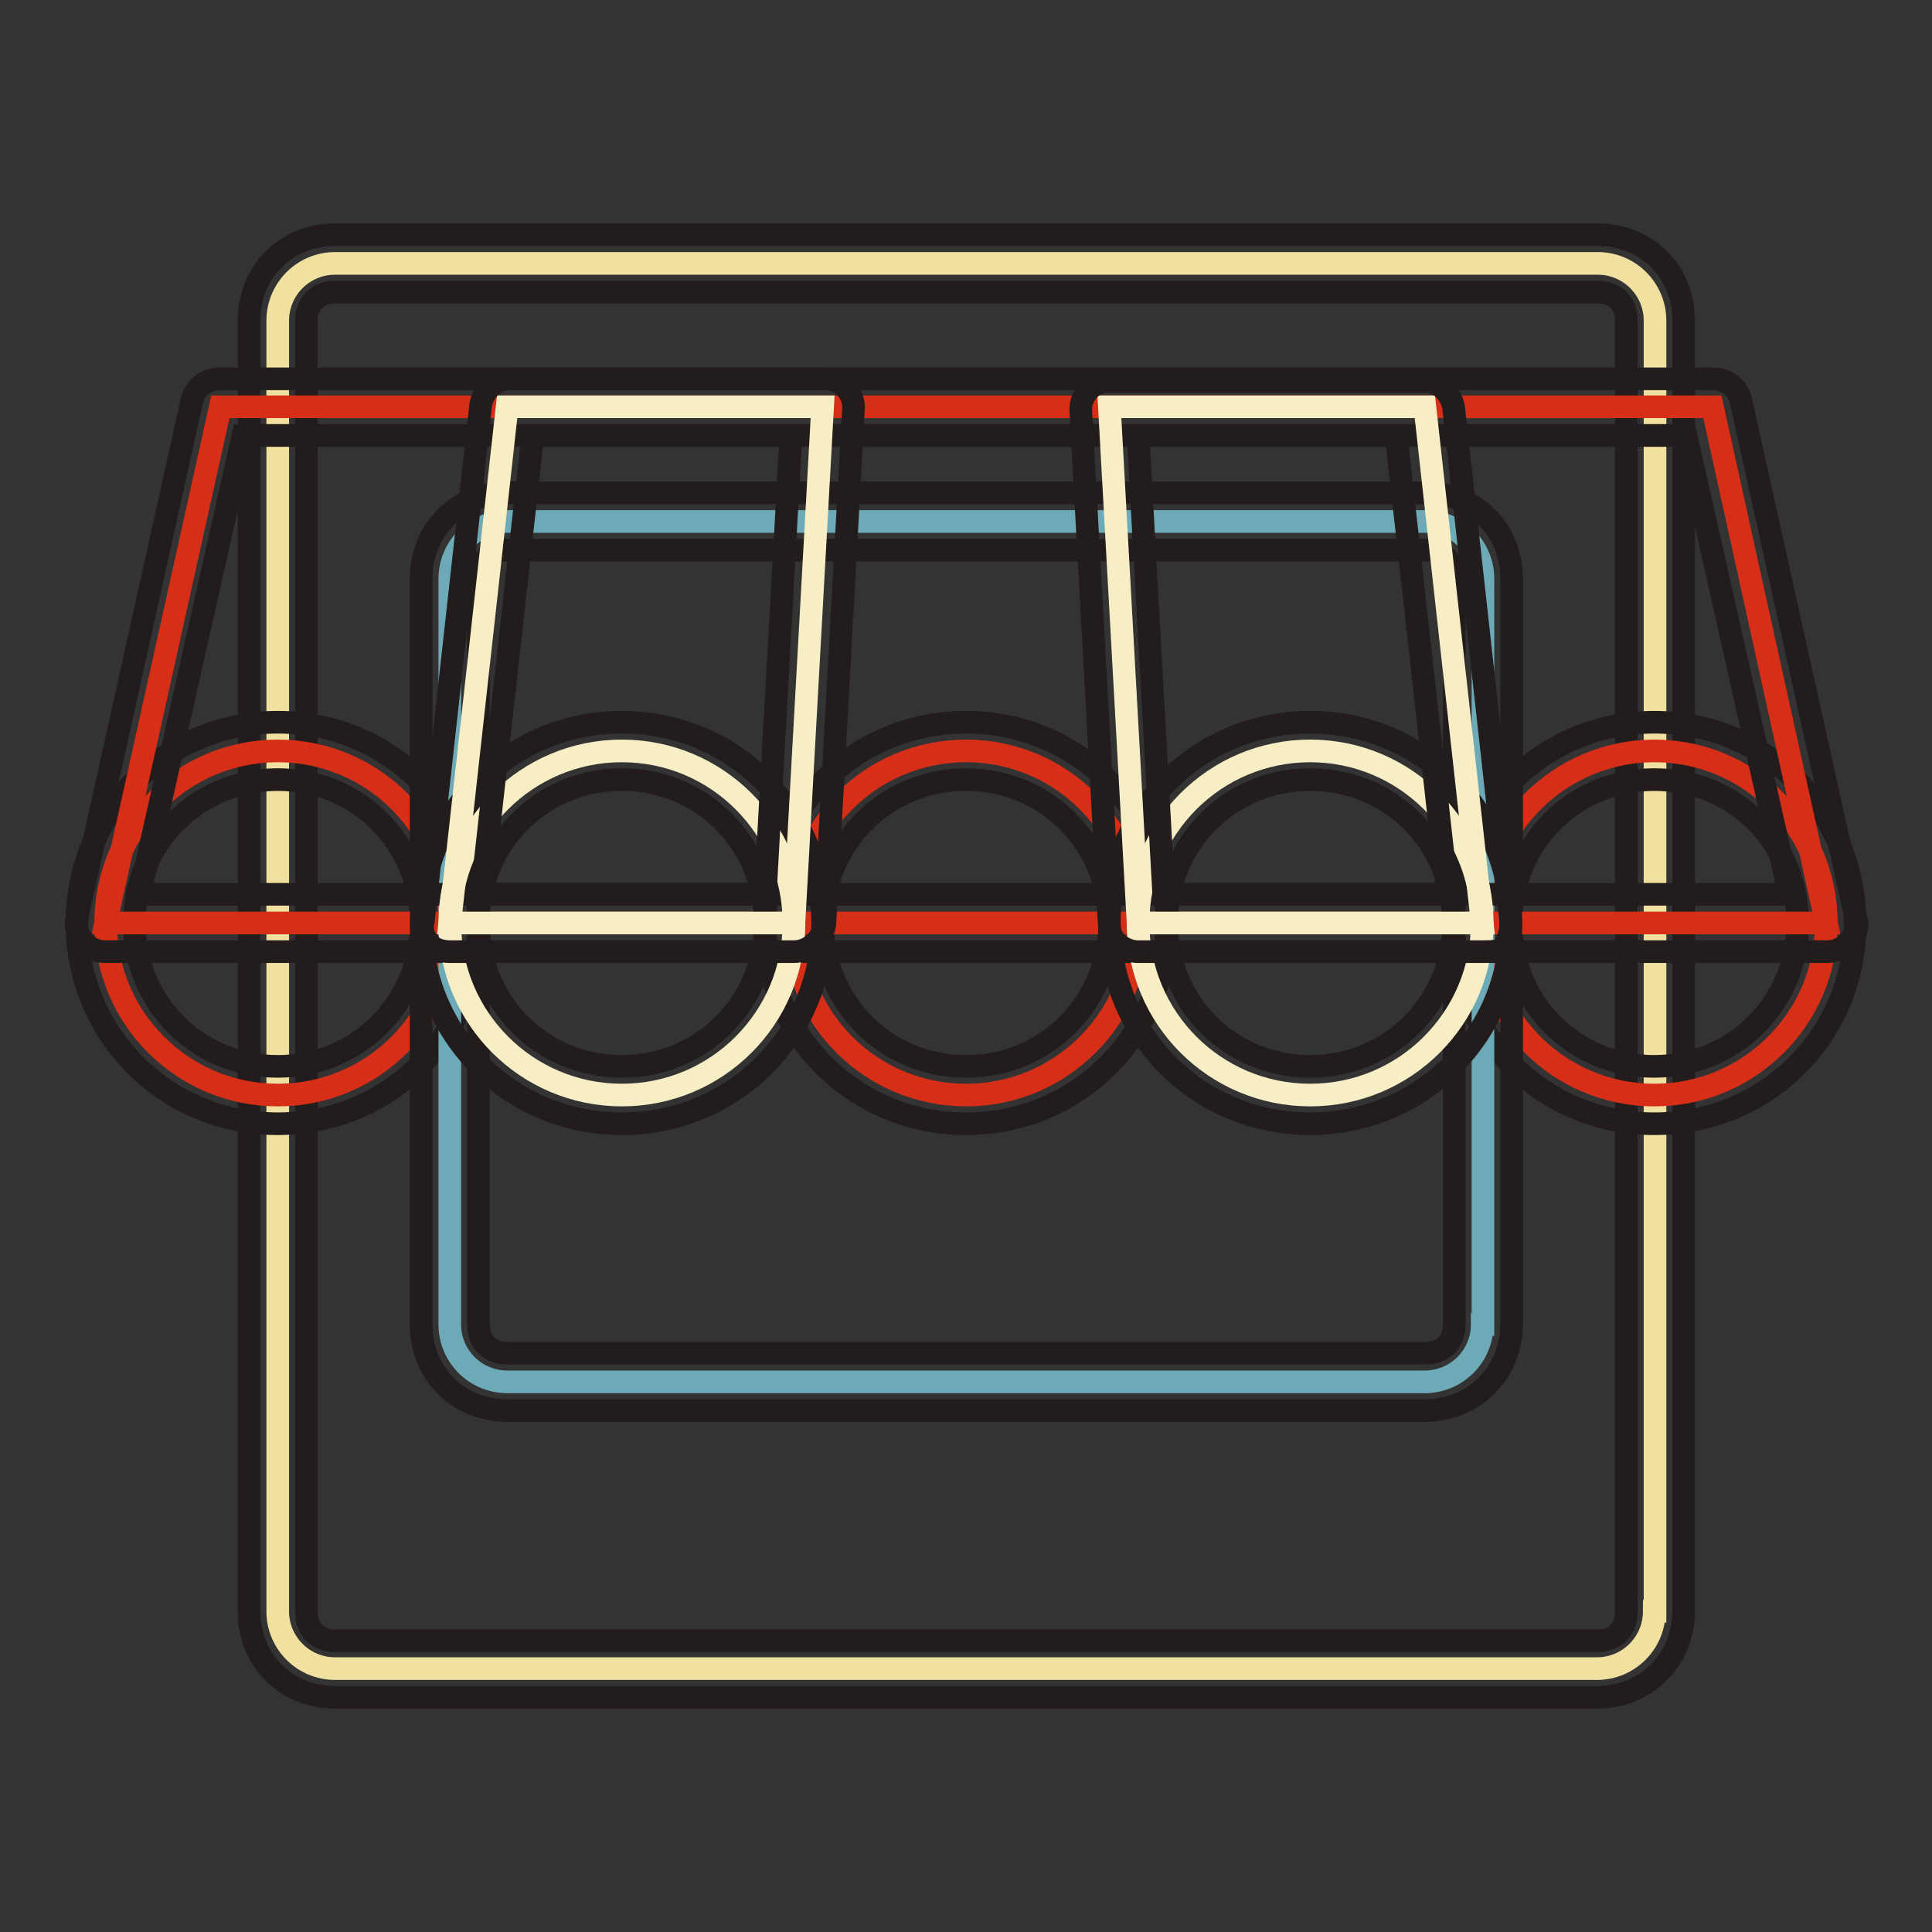 <?xml version="1.0" encoding="utf-8"?>
<!-- Svg Vector Icons : http://www.onlinewebfonts.com/icon -->
<!DOCTYPE svg PUBLIC "-//W3C//DTD SVG 1.1//EN" "http://www.w3.org/Graphics/SVG/1.1/DTD/svg11.dtd">
<svg version="1.1" xmlns="http://www.w3.org/2000/svg" xmlns:xlink="http://www.w3.org/1999/xlink" x="0px" y="0px" viewBox="0 0 256 256" enable-background="new 0 0 256 256" xml:space="preserve">
<rect x="0" y="0" width="256" height="256" fill="#333333" stroke="none"/>
<g> <path stroke-width="3" fill-opacity="0" stroke="#f1e1a1"  d="M219.2,213.5c0,4.2-3.4,7.6-7.6,7.6H44.4c-4.2,0-7.6-3.4-7.6-7.6V42.5c0-4.2,3.4-7.6,7.6-7.6h167.3 c4.2,0,7.6,3.4,7.6,7.6V213.5z"/> <path stroke-width="3" fill-opacity="0" stroke="#221c1c"  d="M211.6,224.9H44.4c-6.5,0-11.4-4.9-11.4-11.4V42.5c0-6.5,4.9-11.4,11.4-11.4h167.3 c6.5,0,11.4,4.9,11.4,11.4v171.1C223,220,218.1,224.9,211.6,224.9z M44.4,38.7c-2.3,0-3.8,1.5-3.8,3.8v171.1c0,2.3,1.5,3.8,3.8,3.8 h167.3c2.3,0,3.8-1.5,3.8-3.8V42.5c0-2.3-1.5-3.8-3.8-3.8H44.4L44.4,38.7z"/> <path stroke-width="3" fill-opacity="0" stroke="#d62e17"  d="M14,122.3c0,12.6,10.2,22.8,22.8,22.8c12.6,0,22.8-10.2,22.8-22.8c0,0,0,0,0,0c0-12.6-10.2-22.8-22.8-22.8 S14,109.7,14,122.3L14,122.3z"/> <path stroke-width="3" fill-opacity="0" stroke="#221c1c"  d="M36.8,148.9c-14.8,0-26.6-11.8-26.6-26.6c0-14.8,11.8-26.6,26.6-26.6c14.8,0,26.6,11.8,26.6,26.6 C63.4,137.1,51.6,148.9,36.8,148.9z M36.8,103.3c-10.6,0-19,8.4-19,19s8.4,19,19,19s19-8.4,19-19S47.4,103.3,36.8,103.3z"/> <path stroke-width="3" fill-opacity="0" stroke="#d62e17"  d="M196.4,122.3c0,12.6,10.2,22.8,22.8,22.8c12.6,0,22.8-10.2,22.8-22.8c0-12.6-10.2-22.8-22.8-22.8 C206.7,99.5,196.4,109.7,196.4,122.3C196.4,122.3,196.4,122.3,196.4,122.3L196.4,122.3z"/> <path stroke-width="3" fill-opacity="0" stroke="#221c1c"  d="M219.2,148.9c-14.8,0-26.6-11.8-26.6-26.6c0-14.8,11.8-26.6,26.6-26.6c14.8,0,26.6,11.8,26.6,26.6 C245.9,137.1,234.1,148.9,219.2,148.9z M219.2,103.3c-10.6,0-19,8.4-19,19s8.4,19,19,19s19-8.4,19-19S229.9,103.3,219.2,103.3z"/> <path stroke-width="3" fill-opacity="0" stroke="#6daab7"  d="M196.4,175.5c0,4.2-3.4,7.6-7.6,7.6H67.2c-4.2,0-7.6-3.4-7.6-7.6V76.7c0-4.2,3.4-7.6,7.6-7.6h121.7 c4.2,0,7.6,3.4,7.6,7.6V175.5z"/> <path stroke-width="3" fill-opacity="0" stroke="#221c1c"  d="M188.8,186.9H67.2c-6.5,0-11.4-4.9-11.4-11.4V76.7c0-6.5,4.9-11.4,11.4-11.4h121.7 c6.5,0,11.4,4.9,11.4,11.4v98.8C200.2,182,195.3,186.9,188.8,186.9z M67.2,72.9c-2.3,0-3.8,1.5-3.8,3.8v98.8c0,2.3,1.5,3.8,3.8,3.8 h121.7c2.3,0,3.8-1.5,3.8-3.8V76.7c0-2.3-1.5-3.8-3.8-3.8H67.2z"/> <path stroke-width="3" fill-opacity="0" stroke="#d62e17"  d="M105.2,122.3c0,12.6,10.2,22.8,22.8,22.8c12.6,0,22.8-10.2,22.8-22.8c0,0,0,0,0,0 c0-12.6-10.2-22.8-22.8-22.8C115.4,99.5,105.2,109.7,105.2,122.3z"/> <path stroke-width="3" fill-opacity="0" stroke="#221c1c"  d="M128,148.9c-14.8,0-26.6-11.8-26.6-26.6c0-14.8,11.8-26.6,26.6-26.6c14.8,0,26.6,11.8,26.6,26.6 C154.6,137.1,142.8,148.9,128,148.9z M128,103.3c-10.6,0-19,8.4-19,19s8.4,19,19,19s19-8.4,19-19S138.6,103.3,128,103.3z"/> <path stroke-width="3" fill-opacity="0" stroke="#d62e17"  d="M242,122.3H14l15.2-68.4h197.7L242,122.3z"/> <path stroke-width="3" fill-opacity="0" stroke="#221c1c"  d="M242,126.1H14c-1.1,0-2.3-0.4-3-1.5c-0.8-0.8-1.1-1.9-0.8-3l15.2-68.4c0.4-1.9,1.9-3,3.8-3h197.7 c1.9,0,3.4,1.1,3.8,3l15.2,68.4c0.4,1.1,0,2.3-0.8,3C244.3,125.7,243.2,126.1,242,126.1z M18.5,118.5h218.6l-13.7-60.8H32.2 L18.5,118.5z"/> <path stroke-width="3" fill-opacity="0" stroke="#f7eec5"  d="M59.6,122.3c0,12.6,10.2,22.8,22.8,22.8s22.8-10.2,22.8-22.8c0-12.6-10.2-22.8-22.8-22.8 S59.6,109.7,59.6,122.3z"/> <path stroke-width="3" fill-opacity="0" stroke="#221c1c"  d="M82.4,148.9c-14.8,0-26.6-11.8-26.6-26.6c0-14.8,11.8-26.6,26.6-26.6s26.6,11.8,26.6,26.6 C109,137.1,97.2,148.9,82.4,148.9z M82.4,103.3c-10.6,0-19,8.4-19,19s8.4,19,19,19s19-8.4,19-19S93,103.3,82.4,103.3z"/> <path stroke-width="3" fill-opacity="0" stroke="#f7eec5"  d="M150.8,122.3c0,12.6,10.2,22.8,22.8,22.8c12.6,0,22.8-10.2,22.8-22.8c0,0,0,0,0,0 c0-12.6-10.2-22.8-22.8-22.8C161,99.5,150.8,109.7,150.8,122.3C150.8,122.3,150.8,122.3,150.8,122.3z"/> <path stroke-width="3" fill-opacity="0" stroke="#221c1c"  d="M173.6,148.9c-14.8,0-26.6-11.8-26.6-26.6c0-14.8,11.8-26.6,26.6-26.6c14.8,0,26.6,11.8,26.6,26.6 C200.2,137.1,188.4,148.9,173.6,148.9z M173.6,103.3c-10.6,0-19,8.4-19,19s8.4,19,19,19s19-8.4,19-19S184.3,103.3,173.6,103.3z"/> <path stroke-width="3" fill-opacity="0" stroke="#f7eec5"  d="M105.2,122.3H59.6l7.6-68.4H109L105.2,122.3z"/> <path stroke-width="3" fill-opacity="0" stroke="#221c1c"  d="M105.2,126.1H59.6c-1.1,0-2.3-0.4-2.7-1.1c-0.8-0.8-1.1-1.9-0.8-3l7.6-68.4c0.4-1.9,1.9-3.4,3.8-3.4h41.8 c1.1,0,1.9,0.4,2.7,1.1c0.8,0.8,1.1,1.9,1.1,2.7l-3.8,68.4C109,124.6,107.1,126.1,105.2,126.1z M63.8,118.5h37.6l3.4-60.8H70.6 L63.8,118.5z"/> <path stroke-width="3" fill-opacity="0" stroke="#f7eec5"  d="M196.4,122.3h-45.6L147,53.9h41.8L196.4,122.3z"/> <path stroke-width="3" fill-opacity="0" stroke="#221c1c"  d="M196.4,126.1h-45.6c-1.9,0-3.8-1.5-3.8-3.4l-3.8-68.4c0-1.1,0.4-1.9,1.1-2.7c0.8-0.8,1.9-1.1,2.7-1.1h41.8 c1.9,0,3.4,1.5,3.8,3.4l7.6,68.4c0,1.1-0.4,2.3-0.8,3C199.1,126.1,197.6,126.1,196.4,126.1L196.4,126.1z M154.2,118.5h37.6 L185,57.7h-34.2L154.2,118.5L154.2,118.5z"/></g>
</svg>